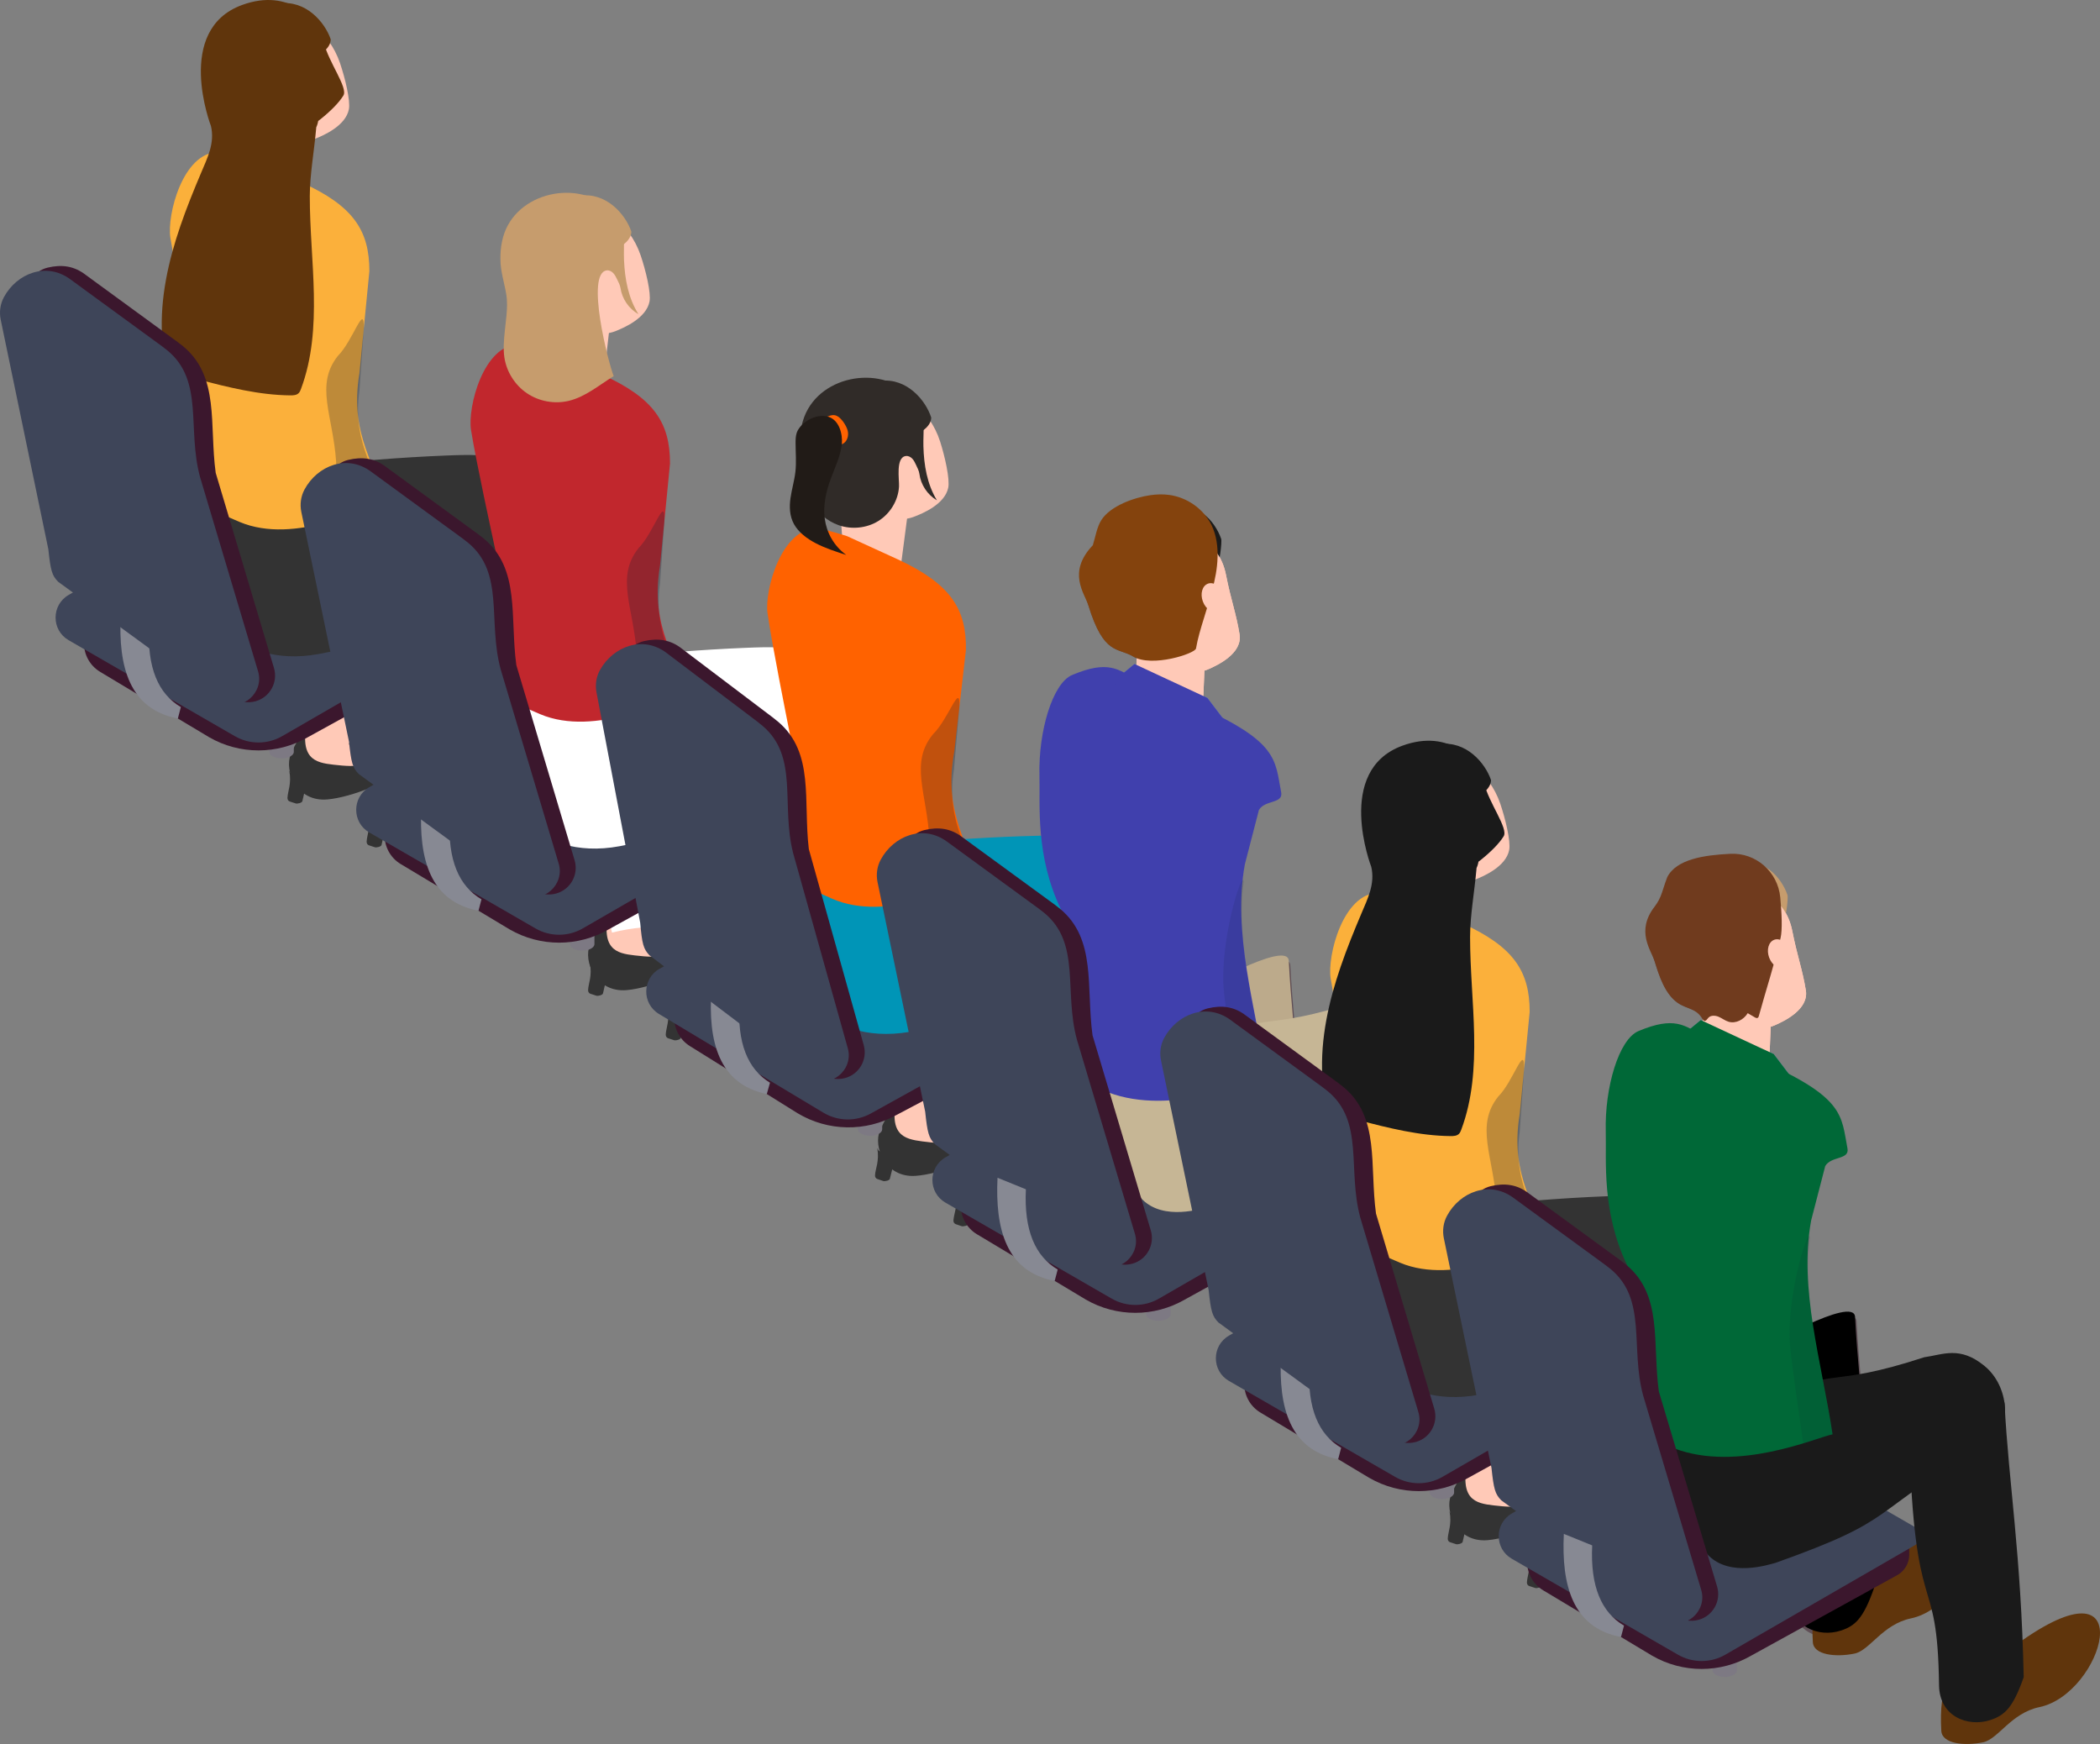 <?xml version="1.0" encoding="UTF-8"?><svg id="_レイヤー_2" xmlns="http://www.w3.org/2000/svg" viewBox="0 0 240.461 199.676"><rect x="0" y="0" width="240.461" height="199.676" fill="#808080" stroke="none"/><defs><style>.cls-1{fill:#703b1e;}.cls-2{fill:#604f56;}.cls-3{fill:#211b17;}.cls-4{fill:#6d94c1;}.cls-5{fill:#c6b695;}.cls-6{fill:#878993;}.cls-7{fill:#7d7983;fill-rule:evenodd;}.cls-8{opacity:.11;}.cls-8,.cls-9{fill:#112232;}.cls-9{opacity:.26;}.cls-10{fill:#ffc9b7;}.cls-11{fill:#bcaa8b;}.cls-12{fill:#302b28;}.cls-13{fill:#0095b7;}.cls-14{fill:#3e4559;}.cls-15{fill:#fff;}.cls-16{fill:#c69c6d;}.cls-17{fill:#3b172d;}.cls-18{fill:#84430d;}.cls-19{fill:#c1272d;}.cls-20{fill:#ff6200;}.cls-21{fill:#fbb03b;}.cls-22{fill:#4040ad;}.cls-23{fill:#006837;}.cls-24{fill:#333;}.cls-25{fill:#1a1a1a;}.cls-26{fill:#60350c;}</style></defs><g id="layer2"><g id="stand_human"><g id="stand-L"><g id="human13"><g id="human13_asset-item"><g id="human13-6"><path class="cls-24" d="M37.487,91.531c-3.518.311-4.984-3.286-4.186-5.182,2.599-6.172,4.949-.764,8.334-1.031,13.528-1.066,1.436,5.72-4.148,6.213Z"/><path class="cls-10" d="M52.788,59.402c-4.506,9.238-10.303,18.462-12.807,25.74-.185.538,2.952.426,2.832.774-.637,1.85-1.688,1.975-4.633,1.637-2.101-.241-4.066-.639-2.89-5.499,1.733-7.072,3.008-18.43,10.569-28.328.898-1.253,9.182,1.059,6.93,5.676Z"/><path class="cls-24" d="M33.865,91.99l-.677-.219c-.171-.055-.28-.221-.272-.416.032-.79.49-1.603.206-3.128.541,1.35,1.752-1.292,2.293.058l-.789,3.426c-.025.212-.574.339-.76.279Z"/><polygon class="cls-10" points="34.632 21.98 28.103 20.541 27.366 12.325 35.472 14.598 34.632 21.98"/><path class="cls-24" d="M46.553,96.547c-3.518.311-4.984-3.286-4.186-5.182,2.599-6.172,4.949-.764,8.334-1.031,13.528-1.066,1.436,5.72-4.148,6.213Z"/><path class="cls-10" d="M62.223,61.197c-4.506,9.238-10.672,21.682-13.177,28.96-.185.538,2.952.426,2.832.774-.637,1.85-1.688,1.975-4.633,1.637-2.101-.241-4.066-.639-2.89-5.499,1.733-7.072,3.378-21.65,10.939-31.548.898-1.253,9.182,1.059,6.93,5.676Z"/><path class="cls-10" d="M59.145,54.921c-6.98.083-28.226,6.276-30.116,8.823-.797,1.074,5.849,7.832,6.259,8.831,7.71-1.425,20.353-7.671,26.07-10.799,1.415-.817,2.953-6.917-2.213-6.855Z"/><path class="cls-24" d="M42.93,97.006l-.677-.219c-.171-.055-.28-.221-.272-.416.032-.79.49-1.603.206-3.128.541,1.35,1.752-1.292,2.293.058l-.789,3.426c-.025.212-.574.339-.76.279Z"/><path class="cls-10" d="M38.934,7.225c.586,1.729,1.205,4.299,1.016,5.283-.364,1.893-2.875,2.992-3.91,3.399-2.841,1.118-6.284-1.318-7.577-5.133-1.293-3.815.003-7.702,2.894-8.682,2.891-.98,6.284,1.318,7.577,5.133Z"/><path class="cls-10" d="M37.265,8.861c.275.81-.029,1.624-.325,1.746-.444.183-1.045-.378-1.32-1.188-.275-.81-.129-1.592.325-1.746.454-.154,1.045.378,1.32,1.188Z"/><path class="cls-26" d="M37.865,4.493s.229,1.74-3.608,2.579c-3.605.788-6.563-.429-6.563-.429-.082-1.319,1.206-5.832,4.265-6.249,3.059-.417,5.244,2.154,5.905,4.099Z"/><path class="cls-7" d="M32.242,83.373c.774,0,1.401.336,1.401.75v1.958c0,.414-.627.75-1.401.75s-1.401-.336-1.401-.75v-1.958c0-.414.627-.75,1.401-.75Z"/><path class="cls-17" d="M53.373,72.862c-.011.97-.54,1.858-1.39,2.326l-16.718,9.211c-3.507,2.025-7.828,2.025-11.335,0l-12.469-7.481c-1.192-.715-1.897-2.027-1.838-3.415.034-.795.026-1.108.026-2.294l18.709-13.105c.767-.443,1.712-.443,2.48,0l22.507,12.606c.029,1.1.033,1.711.028,2.152Z"/><path class="cls-14" d="M54.046,71.736l-21.738,12.55c-1.677.968-3.743.968-5.419,0l-19.029-10.986c-1.994-1.151-1.994-4.03,0-5.182l21.146-12.208c.367-.212.819-.212,1.186,0l23.855,13.773c.79.456.79,1.597,0,2.053Z"/><path class="cls-6" d="M20.368,82.261l.341-1.302c-2.579-1.523-3.867-4.477-3.641-9.187l-3.248-1.319c-.28,5.846.973,10.759,6.549,11.808Z"/><path class="cls-24" d="M25.74,72.38c2.256,1.83,5.808,3.423,10.78,2.495,6.94-1.296,13.538-3.342,19.751-6.768,1.962-1.082,3.957-2.189,5.499-3.813s2.587-3.879,2.223-6.089c-.429-2.602-2.725-4.58-5.226-5.414-2.502-.833-5.205-.736-7.839-.629-10.118.41-20.112,1.694-30.197,2.766-2.991,6.977-.794,10.734,5.01,17.453Z"/><path class="cls-21" d="M22.351,41.227c-.465-2.187-2.245-10.306-2.841-14.005-.414-2.571,1.413-9.807,5.488-9.807.882.034,3.48.826,3.48.826l6.012,2.629c6.005,2.708,7.806,5.55,7.806,10.178l-1.138,11.65c-1.267,7.579,2.335,10.498,2.533,14.936-1.632.367-9.902,4.804-16.252,2.128-6.467-2.725-7.984-3.879-7.987-4.155l2.898-14.381Z"/><path class="cls-9" d="M38.695,40.741c1.752-1.752,3.029-6.182,2.963-3.16l-.5,7.173c-.939,6.434,2.459,9.478,2.533,12.882-3.318,1.056-3.429,1.678-5.38,1.94-.246-1.634.286-5.124.173-6.771-.36-5.249-2.452-8.726.21-12.063Z"/><path class="cls-26" d="M36.445,10.882c.242,1.693.049,2.963-.141,3.476-1.121,3.03-5.97,4.514-9.787,4.051-.96-.116-1.545-2.143-2.05-4.286,0,0-1.951-8.608,3.164-10.826,3.567-1.547,6.557,1.485,7.67,3.84,2.179,4.612.175,10.377.172,15.333-.005,7.414,1.582,15.117-1.01,22.064-.064.171-.134.347-.263.476-.241.241-.619.261-.96.257-3.578-.032-7.086-.927-10.552-1.816-1.007-.258-2.061-.542-2.816-1.257-1-.948-1.249-2.432-1.321-3.809-.224-4.284.734-8.519,2.114-12.549.701-2.047,1.516-4.052,2.36-6.043.733-1.73,1.588-3.419,1.131-5.36,0,0-4.258-11.008,3.569-13.865,5.459-1.992,8.738,1.696,9.334,4.231.546,2.318,2.819,5.238,2.259,6.143-2.004,3.238-10.799,8.579-14.747,7.439-.456-.132-.56-.415-.538-.829"/><path class="cls-17" d="M7.23,61.756l-4.103-27.603c-.236-1.589.755-3.136,2.318-3.509,1.6-.382,3.024-.214,4.37.83l10.525,7.686c.213.156.421.317.623.484,4.216,3.479,2.982,8.984,3.736,14.497l6.67,22.336c.487,1.631-.455,3.346-2.093,3.809h0c-.948.268-1.966.077-2.752-.516l-18.081-13.65c-1.045-.763-1.519-2.067-1.239-3.302.079-.347.079-.708.026-1.061Z"/><path class="cls-14" d="M5.536,62.889L.081,36.605c-.182-.877-.058-1.794.368-2.582,1.473-2.724,4.848-4.057,7.575-2.066l10.525,7.686c.213.156.421.317.623.484,4.216,3.479,2.229,8.959,3.736,14.497l6.645,22.25c.725,2.428-1.85,4.695-4.061,3.457-.113-.063-.224-.134-.332-.213l-18.508-13.514c-.705-.719-.859-1.289-1.116-3.714Z"/></g><g id="human13-5"><path class="cls-24" d="M71.765,113.362c-3.541.313-5.017-3.307-4.213-5.215,2.615-6.212,4.981-.769,8.389-1.038,13.616-1.073,1.445,5.757-4.175,6.253Z"/><path class="cls-10" d="M87.214,81.383c-4.483,9.191-10.25,18.368-12.742,25.608-.184.536,2.937.423,2.818.77-.633,1.84-1.68,1.965-4.609,1.628-2.09-.24-4.045-.636-2.875-5.471,1.724-7.036,2.993-18.335,10.515-28.183.894-1.246,9.135,1.054,6.894,5.647Z"/><path class="cls-24" d="M80.856,118.634c-3.559.314-5.043-3.324-4.235-5.242,2.629-6.244,5.007-.773,8.432-1.043,13.686-1.078,1.453,5.787-4.197,6.286Z"/><path class="cls-10" d="M96.647,83.209c-4.506,9.238-10.672,21.682-13.177,28.96-.185.538,2.952.426,2.832.774-.637,1.85-1.688,1.975-4.633,1.637-2.101-.241-4.066-.639-2.89-5.499,1.733-7.072,3.378-21.65,10.939-31.548.898-1.253,9.182,1.059,6.93,5.676Z"/><path class="cls-24" d="M77.191,119.098l-.685-.222c-.173-.056-.283-.224-.275-.421.032-.799.496-1.622.208-3.164.547,1.366,1.773-1.307,2.32.059l-.798,3.466c-.025.214-.581.343-.769.282Z"/><path class="cls-15" d="M99.012,100.115c.629,2.513,1.432,5.271-.176,7.507-3.782-1.081-7.869,1.932-11.775,1.159-1.048-.207-1.973-.673-2.927-1.067-4.265-1.759-9.463-2.105-14.052-.934-.398-1.371-.046-2.798.306-4.177,1.416-5.548,2.832-11.095,4.248-16.643.582-2.282,1.231-4.673,3.182-6.44,2.508-2.273,6.663-3.021,10.522-2.987,2.895.026,6.375.549,8.552,2.157,1.818,1.343,1.405,2.692,1.178,4.495-.713,5.655-.455,11.345.943,16.929Z"/><path class="cls-24" d="M68.288,114.002l-.677-.219c-.171-.055-.28-.221-.272-.416.032-.79.49-1.603.206-3.128.541,1.35,1.752-1.292,2.293.058l-.789,3.426c-.025.212-.574.339-.76.279Z"/><polygon class="cls-10" points="69.055 43.992 62.526 42.553 61.79 34.337 69.896 36.61 69.055 43.992"/><path class="cls-10" d="M93.569,76.933c-6.98.083-28.226,6.276-30.116,8.823-.797,1.074,5.849,7.832,6.259,8.831,7.71-1.425,20.353-7.671,26.07-10.799,1.415-.817,2.953-6.917-2.213-6.855Z"/><path class="cls-10" d="M73.358,29.237c.586,1.729,1.205,4.299,1.016,5.283-.364,1.893-2.875,2.992-3.91,3.399-2.841,1.118-6.284-1.318-7.577-5.133-1.293-3.815.003-7.702,2.894-8.682,2.891-.98,6.284,1.318,7.577,5.133Z"/><path class="cls-10" d="M71.689,30.873c.275.81-.029,1.624-.325,1.746-.444.183-1.045-.378-1.32-1.188-.275-.81-.129-1.592.325-1.746.454-.154,1.045.378,1.32,1.188Z"/><path class="cls-16" d="M72.289,26.505s.229,1.74-3.608,2.579c-3.605.788-6.563-.429-6.563-.429-.082-1.319,1.206-5.832,4.265-6.249,3.059-.417,5.244,2.154,5.905,4.099Z"/><path class="cls-7" d="M66.665,105.385c.774,0,1.401.336,1.401.75v1.958c0,.414-.627.75-1.401.75s-1.401-.336-1.401-.75v-1.958c0-.414.627-.75,1.401-.75Z"/><path class="cls-17" d="M87.796,94.874c-.011.97-.54,1.858-1.39,2.326l-16.718,9.211c-3.507,2.025-7.828,2.025-11.335,0l-12.469-7.481c-1.192-.715-1.897-2.027-1.838-3.415.034-.795.026-1.108.026-2.294l18.709-13.105c.767-.443,1.712-.443,2.48,0l22.507,12.606c.029,1.1.033,1.711.028,2.152Z"/><path class="cls-14" d="M88.469,93.748l-21.738,12.55c-1.677.968-3.743.968-5.419,0l-19.029-10.986c-1.994-1.151-1.994-4.03,0-5.182l21.146-12.208c.367-.212.819-.212,1.186,0l23.855,13.773c.79.456.79,1.597,0,2.053Z"/><path class="cls-15" d="M60.164,94.392c2.256,1.83,5.808,3.423,10.78,2.495,6.94-1.296,13.538-3.342,19.751-6.768,1.962-1.082,3.957-2.189,5.499-3.813,1.542-1.625,2.587-3.879,2.223-6.089-.429-2.602-2.725-4.58-5.226-5.414s-5.205-.736-7.839-.629c-10.118.41-20.112,1.694-30.197,2.766-2.991,6.977-.794,10.734,5.01,17.453Z"/><path class="cls-19" d="M56.775,63.239c-.465-2.187-2.245-10.306-2.841-14.005-.414-2.571,1.413-9.807,5.488-9.807.882.034,3.48.826,3.48.826l6.012,2.629c6.005,2.708,7.806,5.55,7.806,10.178l-1.138,11.65c-1.267,7.579,2.335,10.498,2.533,14.936-1.632.367-9.902,4.804-16.252,2.128-6.467-2.725-7.984-3.879-7.987-4.155l2.898-14.381Z"/><path class="cls-9" d="M73.119,62.753c1.752-1.752,3.029-6.182,2.963-3.16l-.5,7.173c-.939,6.434,2.459,9.478,2.533,12.882-3.318,1.056-3.429,1.678-5.38,1.94-.246-1.634.286-5.124.173-6.771-.36-5.249-2.452-8.726.21-12.063Z"/><path class="cls-16" d="M57.987,36.19c-.055.584-.133,1.169-.189,1.755-.097.999-.193,2.011-.041,3.003.253,1.638,1.214,3.155,2.589,4.082s3.141,1.251,4.755.871c1.924-.452,3.487-1.801,5.171-2.837-.593-1.445-3.258-11.778-.799-12.106.274-.037.549.104.74.304s.316.453.437.703c.15.309.349.67.399,1.01.179,1.241.962,2.381,2.056,2.994-1.163-1.84-1.56-4.029-1.651-6.173-.073-1.705.24-3.176-.7-4.677-2.785-4.449-10.104-3.838-12.581.636-.652,1.177-.888,2.55-.873,3.896,0,1.412.438,2.661.663,4.01.14.836.105,1.68.024,2.529Z"/><path class="cls-6" d="M54.791,104.272l.341-1.302c-2.579-1.523-3.867-4.477-3.641-9.187l-3.248-1.319c-.28,5.846.973,10.759,6.549,11.808Z"/><path class="cls-17" d="M41.654,83.768l-4.103-27.603c-.236-1.589.755-3.136,2.318-3.509,1.6-.382,3.024-.214,4.37.83l10.525,7.686c.213.156.421.317.623.484,4.216,3.479,2.982,8.984,3.736,14.497l6.67,22.336c.487,1.631-.455,3.346-2.093,3.809h0c-.948.268-1.966.077-2.752-.516l-18.081-13.65c-1.045-.763-1.519-2.067-1.239-3.302.079-.347.079-.708.026-1.061Z"/><path class="cls-14" d="M39.959,84.901l-5.455-26.283c-.182-.877-.058-1.794.368-2.582,1.473-2.724,4.848-4.057,7.575-2.066l10.525,7.686c.213.156.421.317.623.484,4.216,3.479,2.229,8.959,3.736,14.497l6.645,22.25c.725,2.428-1.85,4.695-4.061,3.457-.113-.063-.224-.134-.332-.213l-18.508-13.514c-.705-.719-.859-1.289-1.116-3.714Z"/></g><g id="human13-4"><path class="cls-24" d="M104.847,134.629c-3.505.249-4.902-3.353-4.076-5.226,2.69-6.095,4.936-.676,8.308-.884,13.475-.83,1.331,5.714-4.232,6.11Z"/><path class="cls-10" d="M120.613,102.929c-4.639,9.113-10.562,18.19-13.177,25.387-.194.533,2.929.473,2.804.818-.665,1.829-1.713,1.936-4.636,1.549-2.086-.276-4.034-.705-2.781-5.519,1.844-7.005,3.306-18.282,10.994-27.999.915-1.231,9.115,1.209,6.797,5.764Z"/><path class="cls-24" d="M113.742,139.993c-3.523.25-4.928-3.37-4.097-5.252,2.704-6.127,4.961-.68,8.351-.889,13.545-.835,1.338,5.744-4.254,6.141Z"/><path class="cls-10" d="M130.014,104.916c-4.663,9.16-11.041,21.497-13.67,28.731-.195.535,2.944.476,2.818.822-.668,1.839-1.722,1.946-4.66,1.557-2.096-.277-4.054-.709-2.796-5.547,1.853-7.041,3.747-21.589,11.475-31.357.919-1.237,9.162,1.216,6.832,5.794Z"/><path class="cls-24" d="M110.112,140.39l-.674-.231c-.17-.058-.276-.226-.265-.421.045-.789.517-1.595.259-3.124.517,1.359,1.774-1.262,2.292.097l-.848,3.412c-.028.212-.58.329-.765.266Z"/><path class="cls-24" d="M101.133,135.22l-.674-.231c-.17-.058-.276-.226-.265-.421.045-.789.517-1.595.259-3.124.517,1.359,1.774-1.262,2.292.097l-.848,3.412c-.028.212-.58.329-.765.266Z"/><polygon class="cls-10" points="103.095 65.234 96.592 63.684 95.995 55.456 104.061 57.867 103.095 65.234"/><path class="cls-10" d="M127.043,98.588c-6.981-.036-28.329,5.793-30.263,8.308-.815,1.06,5.714,7.93,6.107,8.937,7.733-1.293,20.481-7.322,26.251-10.352,1.429-.793,3.071-6.865-2.095-6.892Z"/><path class="cls-10" d="M107.649,50.554c.557,1.739,1.132,4.319.926,5.299-.396,1.886-2.925,2.942-3.968,3.332-2.86,1.069-6.26-1.425-7.488-5.262-1.228-3.836.134-7.701,3.042-8.631,2.908-.93,6.26,1.425,7.488,5.262Z"/><path class="cls-10" d="M105.952,52.162c.261.815-.057,1.623-.355,1.74-.447.176-1.039-.396-1.299-1.211-.261-.815-.102-1.594.355-1.74.457-.146,1.039.396,1.299,1.211Z"/><path class="cls-12" d="M106.627,47.805s.199,1.744-3.651,2.517c-3.618.727-6.554-.541-6.554-.541-.06-1.32,1.305-5.811,4.372-6.176,3.066-.365,5.206,2.243,5.834,4.199Z"/><path class="cls-7" d="M99.658,126.577c.774.013,1.395.36,1.388.774l-.033,1.958c-.007.414-.64.739-1.413.726s-1.395-.36-1.388-.774l.033-1.958c.007-.414.64-.739,1.413-.726Z"/><path class="cls-17" d="M120.965,116.428c-.028.969-.572,1.848-1.429,2.302l-16.872,8.924c-3.541,1.965-7.861,1.891-11.333-.193l-12.339-7.693c-1.179-.735-1.862-2.059-1.78-3.446.047-.794.045-1.108.065-2.293l18.93-12.784c.775-.43,1.72-.414,2.479.042l22.288,12.989c.011,1.101.004,1.711-.008,2.152Z"/><path class="cls-14" d="M121.657,115.314l-21.949,12.178c-1.693.939-3.759.904-5.419-.092l-18.838-11.309c-1.975-1.185-1.925-4.064.088-5.181l21.351-11.846c.37-.205.822-.198,1.185.02l23.616,14.178c.782.47.763,1.61-.035,2.053Z"/><path class="cls-13" d="M93.345,115.475c2.225,1.868,5.749,3.522,10.736,2.679,6.961-1.177,13.593-3.111,19.864-6.43,1.98-1.048,3.994-2.121,5.563-3.719,1.57-1.598,2.653-3.834,2.327-6.051-.384-2.609-2.646-4.626-5.133-5.502s-5.191-.824-7.828-.763c-10.124.237-20.138,1.351-30.24,2.25-3.109,6.925-.977,10.719,4.712,17.536Z"/><path class="cls-20" d="M90.488,84.268c-.428-2.195-2.069-10.343-2.602-14.051-.37-2.577,1.58-9.782,5.655-9.712.881.049,3.465.886,3.465.886l5.966,2.731c5.958,2.81,7.71,5.682,7.631,10.31l-1.336,11.629c-1.396,7.556,2.155,10.537,2.278,14.977-1.638.339-9.983,4.634-16.286,1.85-6.42-2.835-7.916-4.015-7.915-4.29l3.143-14.329Z"/><path class="cls-9" d="M106.838,84.061c1.782-1.722,3.134-6.13,3.017-3.109l-.622,7.163c-1.048,6.417,2.297,9.518,2.313,12.923-3.336.999-3.457,1.619-5.412,1.848-.218-1.638.373-5.119.289-6.767-.27-5.255-2.302-8.767.416-12.058Z"/><path class="cls-12" d="M92.843,57.318c.658,1.292,1.811,2.333,3.181,2.811,1.498.523,3.232.351,4.576-.493s2.258-2.352,2.342-3.936c.042-.789-.413-3.35.793-3.491.275-.032.547.113.735.316s.308.459.425.71c.145.312.338.675.381,1.017.158,1.244.921,2.397,2.005,3.029-1.132-1.859-1.491-4.055-1.546-6.2-.044-1.706.294-3.171-.62-4.688-2.709-4.496-10.037-4.01-12.59.421-.672,1.166-.931,2.535-.939,3.881-.008,1.346.224,2.681.479,4.002.147.765.304,1.533.606,2.251.053.126.11.249.172.371Z"/><path class="cls-20" d="M97.068,49.311c.147.584-.072,1.301-.627,1.535-.109.046-.234.072-.345.031-.073-.027-.133-.079-.193-.13-.478-.408-1.002-.763-1.558-1.055-.285-.15-.611-.322-.688-.635-.065-.267.082-.54.261-.747.383-.441,1.239-.969,1.849-.719.571.234,1.158,1.157,1.3,1.72Z"/><path class="cls-3" d="M96.399,50.78c-.124,1.395-.789,2.716-1.281,4.058-.544,1.483-.883,3.035-.676,4.573.208,1.538,1.004,3.069,2.459,4.129-1.186-.382-2.38-.767-3.451-1.319s-2.023-1.289-2.532-2.207c-.517-.933-.544-1.986-.401-2.992s.446-1.995.56-3.004c.125-1.107.02-2.222.02-3.334,0-.372.012-.748.126-1.109.319-1.013,1.886-2.149,3.332-1.927,1.589.244,1.932,2.143,1.844,3.132Z"/><path class="cls-6" d="M87.804,125.262l.363-1.296c-2.552-1.567-3.79-4.543-3.484-9.248l-3.225-1.374c-.38,5.84.789,10.774,6.346,11.918Z"/><path class="cls-17" d="M75.019,104.536l-3.632-27.669c-.209-1.593.809-3.123,2.378-3.469,1.606-.355,3.027-.162,4.355.904l10.393,7.864c.21.159.415.324.614.494,4.156,3.55,2.828,9.034,3.488,14.558l6.288,22.447c.459,1.64-.512,3.338-2.158,3.773h0c-.952.252-1.967.043-2.743-.563l-17.845-13.956c-1.032-.781-1.483-2.092-1.182-3.323.085-.346.091-.707.044-1.06Z"/><path class="cls-14" d="M73.305,105.64l-5.005-26.373c-.167-.88-.027-1.795.412-2.575,1.519-2.698,4.917-3.974,7.609-1.937l10.393,7.864c.21.159.415.324.614.494,4.156,3.55,2.076,8.996,3.488,14.558l6.264,22.36c.683,2.44-1.93,4.662-4.12,3.387-.112-.065-.222-.138-.328-.219l-18.274-13.828c-.692-.731-.837-1.304-1.052-3.733Z"/></g><g id="human13-3"><path class="cls-2" d="M149.923,141.575c-1.22,3.474-2.15,4.333-3.803,4.872-2.524.824-5.764-.388-5.81-3.949-.175-13.654-2.782-6.464-3.4-28.289,0,0,10.706-6.189,10.837-3.681.476,9.123,1.873,16.984,2.175,31.048Z"/><path class="cls-26" d="M153.971,144.522c-3.269.685-4.715,3.674-6.465,4.032-2.121.433-4.688.178-4.773-1.315-.596-10.364,5.468-7.725,9.327-10.403,13.677-9.495,9.195,6.16,1.912,7.687Z"/><path class="cls-11" d="M149.745,141.05c-1.22,3.474-2.15,4.333-3.803,4.872-2.524.824-5.764-.388-5.809-3.949-.175-13.654-2.782-6.464-3.4-28.289,0,0,10.706-6.189,10.837-3.681.476,9.123,1.873,16.984,2.175,31.048Z"/><path class="cls-7" d="M132.644,147.768c.774,0,1.401.336,1.401.75v1.958c0,.414-.627.75-1.401.75s-1.401-.336-1.401-.75v-1.958c0-.414.627-.75,1.401-.75Z"/><path class="cls-17" d="M153.774,137.257c-.011.97-.54,1.858-1.39,2.326l-16.718,9.211c-3.507,2.025-7.828,2.025-11.335,0l-12.469-7.481c-1.192-.715-1.897-2.027-1.838-3.415.034-.795.026-1.108.026-2.294l18.709-13.105c.767-.443,1.712-.443,2.48,0l22.507,12.606c.029,1.1.033,1.711.028,2.152Z"/><path class="cls-14" d="M154.447,136.132l-21.738,12.55c-1.677.968-3.743.968-5.419,0l-19.029-10.986c-1.994-1.151-1.994-4.03,0-5.182l21.146-12.208c.367-.212.819-.212,1.186,0l23.855,13.773c.79.456.79,1.597,0,2.053Z"/><path class="cls-26" d="M168.682,154.682c-3.269.685-4.715,3.674-6.465,4.032-2.121.433-4.688.178-4.773-1.315-.596-10.364,5.468-7.725,9.327-10.403,13.677-9.495,9.195,6.16,1.912,7.687Z"/><path class="cls-5" d="M166.882,151.253c-1.23,3.505-2.169,4.37-3.836,4.915-2.546.831-5.814-.392-5.86-3.984-.176-13.774-2.807-6.521-3.43-28.537,0,0,10.8-6.243,10.932-3.713.48,9.203,1.89,17.133,2.194,31.32Z"/><path class="cls-5" d="M155.482,114.628c2.175-.304,4.073-1.314,6.883.97,2.989,2.429,3.005,7.276.917,8.514-14.927,8.856-10.296,8.872-24.815,14.054-.856.223-5.184,1.64-7.667-.831-5.278-6.148-6.077-7.598-6.131-8.086.68-.514-.418-2.925.598-3.675.942-.694,11.629-5.817,12.456-6.213,7.748-3.712,6.784-1.146,17.758-4.733Z"/><path class="cls-22" d="M127.336,80.312c-1.997-4.92,5.481,1.639,3.547-3.421-3.108.47-4.702,1.081-7.81,1.552.91,2.308-3.531,9.902-1.035,15.278,1.935,4.168,8.726-4.962,5.298-13.409Z"/><path class="cls-2" d="M138.126,61.876c.822,9.165-4.057,10.418-7.29,11.011-5.819,1.067-11.081-11.79,3.049-14.179,3.102-.524,4.948,2.04,5.691,4.146.124.351.017,1.886-.166,1.586-.916-1.496-1.284-2.564-1.284-2.564Z"/><path class="cls-10" d="M140.391,65.862c.521,2.683,1.17,4.423,1.545,6.762.349,2.176-2.456,3.51-3.575,3.999-2.97,1.298-6.733-1.283-8.273-5.43-1.54-4.147-.333-8.439,2.696-9.587,3.029-1.148,6.763-.087,7.607,4.256Z"/><polygon class="cls-10" points="129.906 80.489 137.574 84.727 138.1 72.387 130.267 73.331 129.906 80.489"/><path class="cls-2" d="M139.036,66.627c-.695,3.002-1.705,5.371-2.087,7.62-.099.583-5.047,2.206-7.198.918-1.767-1.058-3.364-.107-5.127-5.854-.417-1.36-1.778-3.951,1.195-7.067,0,0-.065-.243.049-.462,1.781-3.423,4.644-4.111,7.088-3.971,7.331.421,6.614,6.509,6.081,8.815Z"/><path class="cls-10" d="M140.063,67.982c.327.881-.152,1.853-.573,2.036-.631.276-1.43-.273-1.757-1.153s-.071-1.792.573-2.036c.643-.244,1.43.273,1.757,1.153Z"/><polygon class="cls-4" points="140.549 82.924 127.31 78.151 129.902 76.019 138.258 79.914 140.549 82.924"/><path class="cls-25" d="M138.126,61.876c.822,9.165-4.057,10.418-7.29,11.011-5.819,1.067-11.014-12.587,3.117-14.977,3.102-.524,5.132,1.671,5.875,3.776.124.351-.234,3.052-.417,2.753-.916-1.496-1.284-2.564-1.284-2.564Z"/><path class="cls-10" d="M140.391,65.862c.521,2.683,1.17,4.423,1.545,6.762.349,2.176-2.456,3.51-3.575,3.999-2.97,1.298-6.733-1.283-8.273-5.43-1.54-4.147-.333-8.439,2.696-9.587,3.029-1.148,6.763-.087,7.607,4.256Z"/><polygon class="cls-10" points="129.906 80.489 137.574 84.727 138.1 72.387 130.267 73.331 129.906 80.489"/><path class="cls-22" d="M121.5,104.151c-2.971-6.136-2.39-12.064-2.476-15.366-.133-5.06,1.503-10.564,3.748-11.506,4.083-1.713,5.301-.696,7.429.624l6.76,2.842c9.468,4.189,9.019,6.252,9.738,9.96.261,1.345-1.863.856-2.546,2.031l-1.607,6.207c-1.45,7.808,1.205,16.224,2.447,24.505-1.869.378-10.835,4.377-18.105,1.62-7.404-2.808-8.094-4.467-7.987-5.582l2.6-15.336Z"/><path class="cls-8" d="M142.362,100.757c.049.076.065.164.053.253-.981,7.215,1.329,14.707,2.577,22.438-.86.18-.264.343-3.358,1.044-.245-1.683-1.417-9.729-1.529-11.425-.358-5.408,1.937-12.802,2.257-12.309Z"/><path class="cls-18" d="M139.036,66.627c-.695,3.002-1.705,5.371-2.087,7.62-.099.583-5.047,2.206-7.198.918-1.767-1.058-3.364-.107-5.127-5.854-.417-1.36-2.462-3.767.51-6.883.286-.898.464-2.072.969-2.871,1.042-1.648,3.795-2.6,5.612-2.861.715-.103,1.444-.127,2.16-.03,1.747.237,3.379,1.229,4.393,2.671,1.46,2.076,1.314,4.926.768,7.289Z"/><path class="cls-10" d="M140.063,67.982c.327.881-.152,1.853-.573,2.036-.631.276-1.43-.273-1.757-1.153s-.071-1.792.573-2.036c.643-.244,1.43.273,1.757,1.153Z"/><polygon class="cls-22" points="140.549 82.924 127.31 78.151 129.902 76.019 138.258 79.914 140.549 82.924"/><path class="cls-17" d="M107.632,126.151l-4.103-27.603c-.236-1.589.755-3.136,2.318-3.509,1.6-.382,3.024-.214,4.37.83l10.525,7.686c.213.156.421.317.623.484,4.216,3.479,2.982,8.984,3.736,14.497l6.67,22.336c.487,1.631-.455,3.346-2.093,3.809h0c-.948.268-1.966.077-2.752-.516l-18.081-13.65c-1.045-.763-1.519-2.067-1.239-3.302.079-.347.079-.708.026-1.061Z"/><path class="cls-14" d="M105.938,127.284l-5.455-26.283c-.182-.877-.058-1.794.368-2.582,1.473-2.724,4.848-4.057,7.575-2.066l10.525,7.686c.213.156.421.317.623.484,4.216,3.479,2.229,8.959,3.736,14.497l6.645,22.25c.725,2.428-1.85,4.695-4.061,3.457-.113-.063-.224-.134-.332-.213l-18.508-13.514c-.705-.719-.859-1.289-1.116-3.714Z"/><path class="cls-6" d="M120.769,146.656l.341-1.302c-2.579-1.523-3.867-4.477-3.641-9.187l-3.248-1.319c-.28,5.846.973,10.759,6.549,11.808Z"/></g><g id="human13-2"><path class="cls-24" d="M170.347,176.339c-3.518.311-4.984-3.286-4.186-5.182,2.599-6.172,4.949-.764,8.334-1.031,13.528-1.066,1.436,5.72-4.148,6.213Z"/><path class="cls-10" d="M185.648,144.21c-4.506,9.238-10.303,18.462-12.807,25.74-.185.538,2.952.426,2.832.774-.637,1.85-1.688,1.975-4.633,1.637-2.101-.241-4.066-.639-2.89-5.499,1.733-7.072,3.008-18.43,10.569-28.328.898-1.253,9.182,1.059,6.93,5.676Z"/><path class="cls-24" d="M166.724,176.798l-.677-.219c-.171-.055-.28-.221-.272-.416.032-.79.49-1.603.206-3.128.541,1.35,1.752-1.292,2.293.058l-.789,3.426c-.025.212-.574.339-.76.279Z"/><polygon class="cls-10" points="167.491 106.788 160.962 105.349 160.226 97.133 168.332 99.407 167.491 106.788"/><path class="cls-24" d="M179.412,181.355c-3.518.311-4.984-3.286-4.186-5.182,2.599-6.172,4.949-.764,8.334-1.031,13.528-1.066,1.436,5.72-4.148,6.213Z"/><path class="cls-10" d="M195.083,146.006c-4.506,9.238-10.672,21.682-13.177,28.96-.185.538,2.952.426,2.832.774-.637,1.85-1.688,1.975-4.633,1.637-2.101-.241-4.066-.639-2.89-5.499,1.733-7.072,3.378-21.65,10.939-31.548.898-1.253,9.182,1.059,6.93,5.676Z"/><path class="cls-10" d="M192.005,139.729c-6.98.083-28.226,6.276-30.116,8.823-.797,1.074,5.849,7.832,6.259,8.831,7.71-1.425,20.353-7.671,26.07-10.799,1.415-.817,2.953-6.917-2.213-6.855Z"/><path class="cls-24" d="M175.79,181.814l-.677-.219c-.171-.055-.28-.221-.272-.416.032-.79.49-1.603.206-3.128.541,1.35,1.752-1.292,2.293.058l-.789,3.426c-.025.212-.574.339-.76.279Z"/><path class="cls-10" d="M171.794,92.033c.586,1.729,1.205,4.299,1.016,5.283-.364,1.893-2.875,2.992-3.91,3.399-2.841,1.118-6.284-1.318-7.577-5.133-1.293-3.815.003-7.702,2.894-8.682,2.891-.98,6.284,1.318,7.577,5.133Z"/><path class="cls-10" d="M170.125,93.669c.275.81-.029,1.624-.325,1.746-.444.183-1.045-.378-1.32-1.188-.275-.81-.129-1.592.325-1.746.454-.154,1.045.378,1.32,1.188Z"/><path class="cls-25" d="M170.725,89.301s.229,1.74-3.608,2.579c-3.605.788-6.563-.429-6.563-.429-.082-1.319,1.206-5.832,4.265-6.249,3.059-.417,5.244,2.154,5.905,4.099Z"/><path class="cls-7" d="M165.101,168.181c.774,0,1.401.336,1.401.75v1.958c0,.414-.627.75-1.401.75s-1.401-.336-1.401-.75v-1.958c0-.414.627-.75,1.401-.75Z"/><path class="cls-17" d="M186.232,157.67c-.011.97-.54,1.858-1.39,2.326l-16.718,9.211c-3.507,2.025-7.828,2.025-11.335,0l-12.469-7.481c-1.192-.715-1.897-2.027-1.838-3.415.034-.795.026-1.108.026-2.294l18.709-13.105c.767-.443,1.712-.443,2.48,0l22.507,12.606c.029,1.1.033,1.711.028,2.152Z"/><path class="cls-14" d="M186.905,156.544l-21.738,12.55c-1.677.968-3.743.968-5.419,0l-19.029-10.986c-1.994-1.151-1.994-4.03,0-5.182l21.146-12.208c.367-.212.819-.212,1.186,0l23.855,13.773c.79.456.79,1.597,0,2.053Z"/><path class="cls-6" d="M153.227,167.069l.341-1.302c-2.579-1.523-3.867-4.477-3.641-9.187l-3.248-1.319c-.28,5.846.973,10.759,6.549,11.808Z"/><path class="cls-24" d="M158.6,157.189c2.256,1.83,5.808,3.423,10.78,2.495,6.94-1.296,13.538-3.342,19.751-6.768,1.962-1.082,3.957-2.189,5.499-3.813s2.587-3.879,2.223-6.089c-.429-2.602-2.725-4.58-5.226-5.414s-5.205-.736-7.839-.629c-10.118.41-20.112,1.694-30.197,2.766-2.991,6.977-.794,10.734,5.01,17.453Z"/><path class="cls-21" d="M155.211,126.035c-.465-2.187-2.245-10.306-2.841-14.005-.414-2.571,1.413-9.807,5.488-9.807.882.034,3.48.826,3.48.826l6.012,2.629c6.005,2.708,7.806,5.55,7.806,10.178l-1.138,11.65c-1.267,7.579,2.335,10.498,2.533,14.936-1.632.367-9.902,4.804-16.252,2.128-6.467-2.725-7.984-3.879-7.987-4.155l2.898-14.381Z"/><path class="cls-9" d="M171.555,125.549c1.752-1.752,3.029-6.182,2.963-3.16l-.5,7.173c-.939,6.434,2.459,9.478,2.533,12.882-3.318,1.056-3.429,1.678-5.38,1.94-.246-1.634.286-5.124.173-6.771-.36-5.249-2.452-8.726.21-12.063Z"/><path class="cls-25" d="M169.304,95.69c.242,1.693.049,2.963-.141,3.476-1.121,3.03-5.97,4.514-9.787,4.051-.96-.116-1.545-2.143-2.05-4.286,0,0-1.951-8.608,3.164-10.826,3.567-1.547,6.557,1.485,7.67,3.84,2.179,4.612.175,10.377.172,15.333-.005,7.414,1.582,15.117-1.01,22.064-.064.171-.134.347-.263.476-.241.241-.619.261-.96.257-3.578-.032-7.086-.927-10.552-1.816-1.007-.258-2.061-.542-2.816-1.257-1-.948-1.249-2.432-1.321-3.809-.224-4.284.734-8.519,2.114-12.549.701-2.047,1.516-4.052,2.36-6.043.733-1.73,1.588-3.419,1.131-5.36,0,0-4.258-11.008,3.569-13.865,5.459-1.992,8.738,1.696,9.334,4.231.546,2.318,2.819,5.238,2.259,6.143-2.004,3.238-10.799,8.579-14.747,7.439-.456-.132-.56-.415-.538-.829"/><path class="cls-17" d="M140.09,146.564l-4.103-27.603c-.236-1.589.755-3.136,2.318-3.509,1.6-.382,3.024-.214,4.37.83l10.525,7.686c.213.156.421.317.623.484,4.216,3.479,2.982,8.984,3.736,14.497l6.67,22.336c.487,1.631-.455,3.346-2.093,3.809h0c-.948.268-1.966.077-2.752-.516l-18.081-13.65c-1.045-.763-1.519-2.067-1.239-3.302.079-.347.079-.708.026-1.061Z"/><path class="cls-14" d="M138.395,147.697l-5.455-26.283c-.182-.877-.058-1.794.368-2.582,1.473-2.724,4.848-4.057,7.575-2.066l10.525,7.686c.213.156.421.317.623.484,4.216,3.479,2.229,8.959,3.736,14.497l6.645,22.25c.725,2.428-1.85,4.695-4.061,3.457-.113-.063-.224-.134-.332-.213l-18.508-13.514c-.705-.719-.859-1.289-1.116-3.714Z"/></g><g id="human13-1"><path class="cls-2" d="M214.767,182.348c-1.22,3.474-2.15,4.333-3.803,4.872-2.524.824-5.764-.388-5.81-3.949-.175-13.654-2.782-6.464-3.4-28.289,0,0,10.706-6.189,10.837-3.681.476,9.123,1.873,16.984,2.175,31.048Z"/><path class="cls-26" d="M218.816,185.295c-3.269.685-4.715,3.674-6.465,4.032-2.121.433-4.688.178-4.773-1.315-.596-10.364,5.468-7.725,9.327-10.403,13.677-9.495,9.195,6.16,1.912,7.687Z"/><path d="M214.589,181.822c-1.22,3.474-2.15,4.333-3.803,4.872-2.524.824-5.764-.388-5.809-3.949-.175-13.654-2.782-6.464-3.4-28.289,0,0,10.706-6.189,10.837-3.681.476,9.123,1.873,16.984,2.175,31.048Z"/><path class="cls-7" d="M197.488,188.541c.774,0,1.401.336,1.401.75v1.958c0,.414-.627.75-1.401.75s-1.401-.336-1.401-.75v-1.958c0-.414.627-.75,1.401-.75Z"/><path class="cls-17" d="M218.619,178.03c-.011.97-.54,1.858-1.39,2.326l-16.718,9.211c-3.507,2.025-7.828,2.025-11.335,0l-12.469-7.481c-1.192-.715-1.897-2.027-1.838-3.415.034-.795.026-1.108.026-2.294l18.709-13.105c.767-.443,1.712-.443,2.48,0l22.507,12.606c.029,1.1.033,1.711.028,2.152Z"/><path class="cls-14" d="M219.292,176.904l-21.738,12.55c-1.677.968-3.743.968-5.419,0l-19.029-10.986c-1.994-1.151-1.994-4.03,0-5.182l21.146-12.208c.367-.212.819-.212,1.186,0l23.855,13.773c.79.456.79,1.597,0,2.053Z"/><path class="cls-26" d="M233.527,195.455c-3.269.685-4.715,3.674-6.465,4.032-2.121.433-4.688.178-4.773-1.315-.596-10.364,5.468-7.725,9.327-10.403,13.677-9.495,9.195,6.16,1.912,7.687Z"/><path class="cls-25" d="M231.726,192.025c-1.23,3.505-2.169,4.37-3.836,4.915-2.546.831-5.814-.392-5.86-3.984-.176-13.774-2.807-6.521-3.43-28.537,0,0,10.8-6.243,10.932-3.713.48,9.203,1.89,17.133,2.194,31.32Z"/><path class="cls-25" d="M220.326,155.4c2.175-.304,4.073-1.314,6.883.97,2.989,2.429,3.005,7.276.917,8.514-14.927,8.856-10.296,8.872-24.815,14.054-.856.223-5.184,1.64-7.667-.831-5.278-6.148-6.077-7.598-6.131-8.086.68-.514-.573-3.445.443-4.195.942-.694,11.785-5.297,12.611-5.693,7.748-3.712,6.784-1.146,17.758-4.733Z"/><path class="cls-22" d="M192.18,121.085c-1.997-4.92,5.481,1.639,3.547-3.421-3.108.47-4.702,1.081-7.81,1.552.91,2.308-3.531,9.902-1.035,15.278,1.935,4.168,8.726-4.962,5.298-13.409Z"/><path class="cls-2" d="M202.971,102.649c.822,9.165-4.057,10.418-7.29,11.011-5.819,1.067-11.081-11.79,3.049-14.179,3.102-.524,4.948,2.04,5.691,4.146.124.351.017,1.886-.166,1.586-.916-1.496-1.284-2.564-1.284-2.564Z"/><path class="cls-10" d="M205.235,106.634c.521,2.683,1.17,4.423,1.545,6.762.349,2.176-2.456,3.51-3.575,3.999-2.97,1.298-6.733-1.283-8.273-5.43-1.54-4.147-.333-8.439,2.696-9.587,3.029-1.148,6.763-.087,7.607,4.256Z"/><polygon class="cls-10" points="194.751 121.261 202.418 125.499 202.945 113.16 195.112 114.104 194.751 121.261"/><path class="cls-2" d="M203.881,107.4c-.695,3.002-1.705,5.371-2.087,7.62-.099.583-5.047,2.206-7.198.918-1.767-1.058-3.364-.107-5.127-5.854-.417-1.36-1.778-3.951,1.195-7.067,0,0-.065-.243.049-.462,1.781-3.423,4.644-4.111,7.088-3.971,7.331.421,6.614,6.509,6.081,8.815Z"/><path class="cls-10" d="M204.907,108.755c.327.881-.152,1.853-.573,2.036-.631.276-1.43-.273-1.757-1.153s-.071-1.792.573-2.036c.643-.244,1.43.273,1.757,1.153Z"/><polygon class="cls-4" points="205.393 123.697 192.155 118.924 194.746 116.792 203.102 120.686 205.393 123.697"/><path class="cls-16" d="M202.971,102.649c.822,9.165-4.057,10.418-7.29,11.011-5.819,1.067-11.014-12.587,3.117-14.977,3.102-.524,5.132,1.671,5.875,3.776.124.351-.234,3.052-.417,2.753-.916-1.496-1.284-2.564-1.284-2.564Z"/><path class="cls-10" d="M205.235,106.634c.521,2.683,1.17,4.423,1.545,6.762.349,2.176-2.456,3.51-3.575,3.999-2.97,1.298-6.733-1.283-8.273-5.43-1.54-4.147-.333-8.439,2.696-9.587,3.029-1.148,6.763-.087,7.607,4.256Z"/><polygon class="cls-10" points="194.751 121.261 202.418 125.499 202.945 113.16 195.112 114.104 194.751 121.261"/><path class="cls-23" d="M186.344,144.923c-2.971-6.136-2.39-12.064-2.476-15.366-.133-5.06,1.503-10.564,3.748-11.506,4.083-1.713,5.301-.696,7.429.624l6.76,2.842c9.468,4.189,9.019,6.252,9.738,9.96.261,1.345-1.863.856-2.546,2.031l-1.607,6.207c-1.45,7.808,1.205,16.224,2.447,24.505-1.869.378-10.835,4.377-18.105,1.62-7.404-2.808-8.094-4.467-7.987-5.582l2.6-15.336Z"/><path class="cls-8" d="M207.207,141.53c.049.076.065.164.053.253-.981,7.215,1.329,14.707,2.577,22.438-.86.18-.264.343-3.358,1.044-.245-1.683-1.417-9.729-1.529-11.425-.358-5.408,1.937-12.802,2.257-12.309Z"/><path class="cls-1" d="M203.881,107.4c-.693,2.995-1.669,5.947-2.481,8.914-.023.085-.053.178-.128.224-.106.063-.239,0-.345-.062-.268-.158-.536-.315-.804-.473-.444.735-1.36,1.226-2.183.983-.408-.12-.751-.399-1.142-.567s-.905-.198-1.189.12c-.133.149-.257.384-.451.34-.106-.024-.172-.127-.226-.222-.698-1.216-1.749-1.089-2.818-1.829-1.497-1.037-2.139-3.094-2.643-4.742-.39-1.272-2.205-3.46-.005-6.287.373-.48.653-1.029.841-1.607.242-.745.541-1.65.606-1.776,1.071-2.058,4.241-2.514,7.228-2.66,2.929-.143,5.437,2.075,5.708,4.995.172,1.848.254,3.7.034,4.651Z"/><path class="cls-10" d="M204.907,108.755c.327.881-.152,1.853-.573,2.036-.631.276-1.43-.273-1.757-1.153s-.071-1.792.573-2.036c.643-.244,1.43.273,1.757,1.153Z"/><polygon class="cls-23" points="205.393 123.697 192.155 118.924 194.746 116.792 203.102 120.686 205.393 123.697"/><path class="cls-17" d="M172.476,166.924l-4.103-27.603c-.236-1.589.755-3.136,2.318-3.509,1.6-.382,3.024-.214,4.37.83l10.525,7.686c.213.156.421.317.623.484,4.216,3.479,2.982,8.984,3.736,14.497l6.67,22.336c.487,1.631-.455,3.346-2.093,3.809h0c-.948.268-1.966.077-2.752-.516l-18.081-13.65c-1.045-.763-1.519-2.067-1.239-3.302.079-.347.079-.708.026-1.061Z"/><path class="cls-14" d="M170.782,168.057l-5.455-26.283c-.182-.877-.058-1.794.368-2.582,1.473-2.724,4.848-4.057,7.575-2.066l10.525,7.686c.213.156.421.317.623.484,4.216,3.479,2.229,8.959,3.736,14.497l6.645,22.25c.725,2.428-1.85,4.695-4.061,3.457-.113-.063-.224-.134-.332-.213l-18.508-13.514c-.705-.719-.859-1.289-1.116-3.714Z"/><path class="cls-6" d="M185.614,187.429l.341-1.302c-2.579-1.523-3.867-4.477-3.641-9.187l-3.248-1.319c-.28,5.846.973,10.759,6.549,11.808Z"/></g></g></g></g></g></g></svg>